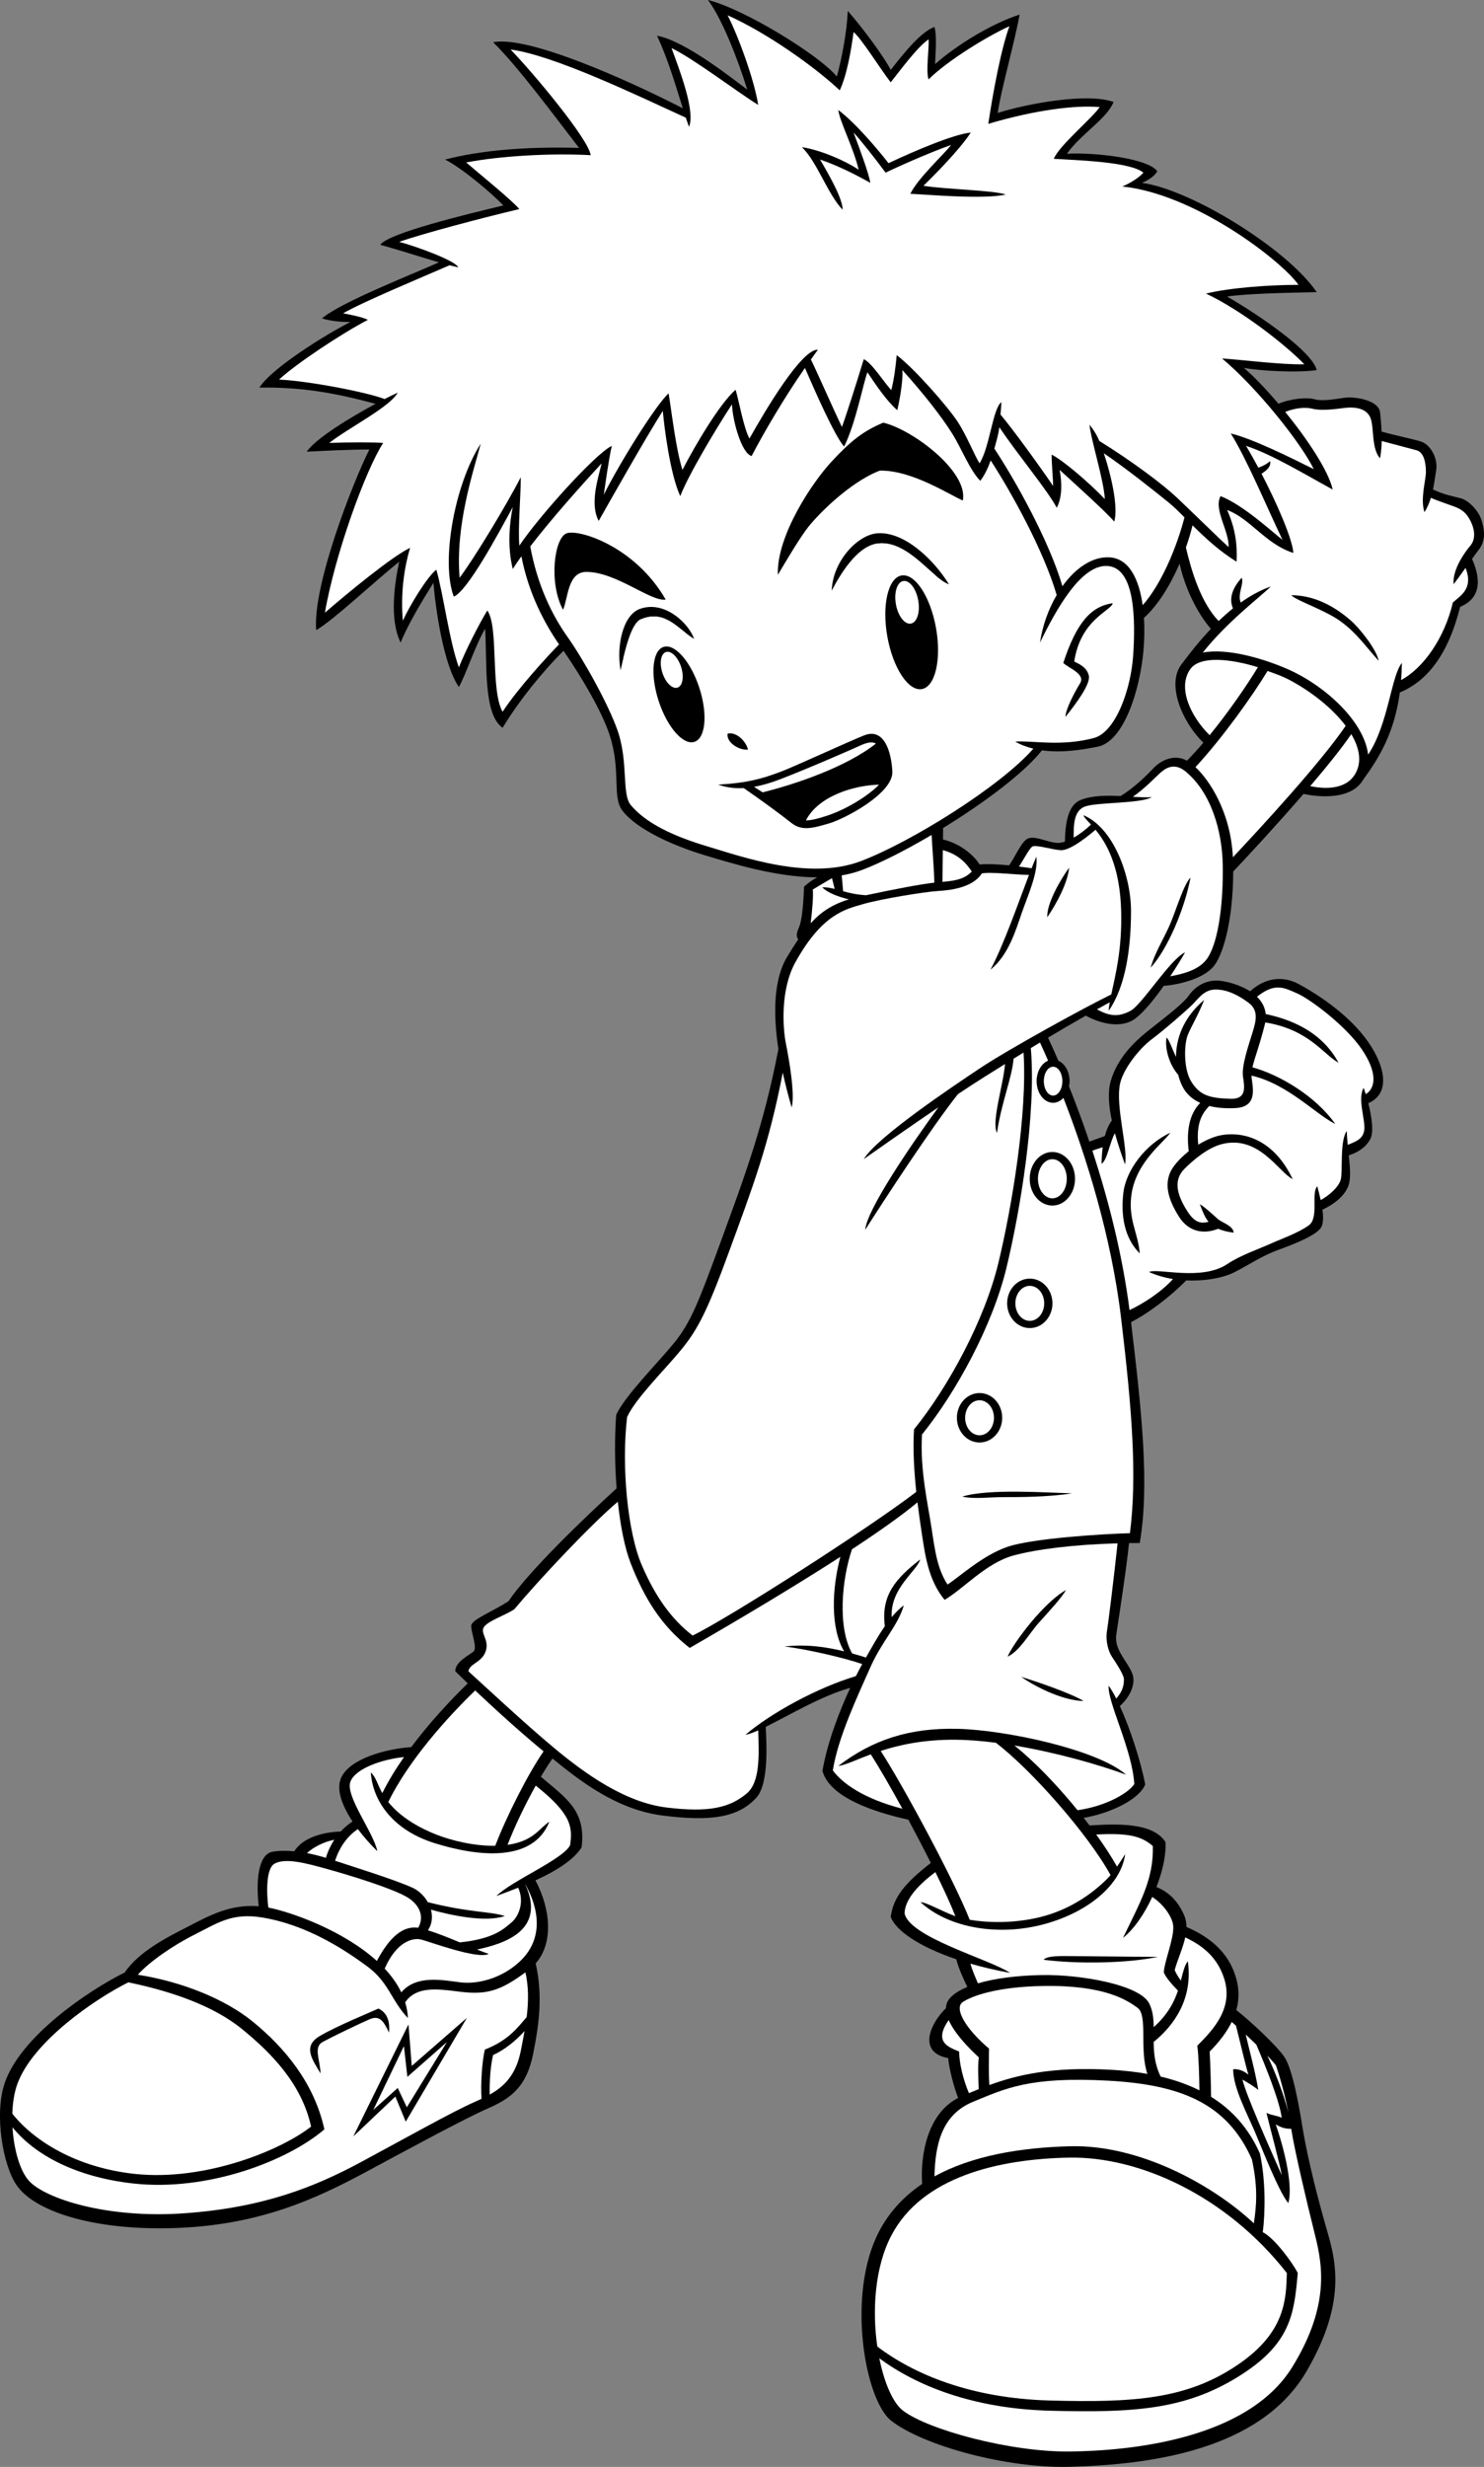<?xml version="1.0" encoding="utf-8"?>
<!-- Generator: Adobe Illustrator 20.1.0, SVG Export Plug-In . SVG Version: 6.00 Build 0)  -->
<svg version="1.1" id="Layer_1" xmlns="http://www.w3.org/2000/svg" xmlns:xlink="http://www.w3.org/1999/xlink" x="0px" y="0px"
	 viewBox="0 0 339.658 564.354" style="enable-background:new 0 0 339.658 564.354;" xml:space="preserve">
<rect x="0" y="0" width="339.658" height="564.354" fill="#808080" stroke="none"/>
<g>
	<g>
		<path d="M339.033,118.834c-0.667-2-2.833-4.334-4.667-4.834
			c-1.588-0.433-3.68-0.745-6.378-2.012c0.311-1.518,0.478-2.994,0.712-4.321
			c0.5-2.833-1.333-6-3.5-6.667c-1.988-0.612-5.793-1.366-8.983-2.258
			c-0.061-1.617-0.203-3.16-0.35-4.408C315.533,91.5,310.033,90.667,307.7,91
			c-2.333,0.334-5,0.834-6.833,0.334c-1.695-0.462-5.233-0.2-8.261,1.025
			c-2.919-3.44-5.786-6.416-7.905-8.192c3.667,0.667,12,1.167,16.667,0.5
			c-1-4.167-12.5-12.167-20.5-16.833c4.667-0.667,12.833-0.834,20.5-1
			c-6.833-10-28.833-23.5-40-25c0.833-0.333,2.833-1.333,3.5-2.667
			c-2-2.833-13.667-4.333-20.667-4c3.167-4.5,9.167-8,10.667-11.833
			c-5.834-2.167-19.667,0.333-26.5,2.5c0.666-5,3.833-16,5-22.5
			C226.7,5.5,218.7,10.5,214.033,14.667c0-1.5,0.5-6.5-0.166-8.5c-3.167,1.167-7,6-10,9.833
			c-1-2.167-6-9.167-9.833-13.5c-0.167,4.5-1.333,10.833-2.5,15c-4.167-5-21.333-15.5-29.5-17.5
			c3.167,4.167,6.833,13.5,9,20.5c-3.167-2.333-14.167-11.167-20.667-12.333
			c2.514,5.279,4.363,11.693,5.908,16.602c-12.179-6.257-35.323-16.718-43.408-15.102
			c5.625,5.458,14.5,17.5,19.667,24.167c-11.667-0.333-22.333,0.5-30.667,2.667c4,2,11,8,13.333,10.5
			c-8.333,2-26.333,6.333-28.167,9c4.848,1.333,9.338,2.838,13.417,4.012
			c-5.755,2.618-22.401,9.094-26.75,12.822c2,0.666,4.666,0.833,6.5,0.833
			c-5.334,2.667-18,10.5-20.834,15c10.086-0.16,17.869,1.374,26.591,3.711
			c-5.753,3.093-13.688,7.913-15.758,10.956c3.333-0.167,9.5-0.5,14.333-0.5
			C80.7,110.5,71.533,134,72.366,144.167c4-2.333,13-10.833,19-15.667
			c-1,4.667-2.334,13.167,0.333,18.5c1.667-4.166,5-9.666,7.5-13.666
			c0.5,6,2.333,18.833,5.833,23.833c1.667-3,3.667-9.333,6-13.333c0.5,7.833-0.5,19.5,4,22.666
			c3.695-6.104,9.088-12.81,13.951-17.616c3.663,5.305,8.748,13.647,10.577,19.363
			c2.667,8.334,0.43,14.002,2.93,17.252c3.175,4.127,11.292,7.917,19.125,10.25
			c5.677,1.691,16.044,4.96,25.414,4.965c-1.326,0.723-2.162,1.388-2.997,2.119
			c-0.167,4.333-0.5,7.833-1.167,9.333c-0.499,1.122-0.716,2.057-0.168,2.736
			c-0.811,1.194-1.628,2.501-2.499,3.931c-3.071,5.044-3.317,12.763-2.041,21.153
			c-3.305,17.4-7.822,29.393-13.292,44.347c-5,13.667-6.833,18.333-10.667,23
			c-3.833,4.667-11.167,12-13.167,16.333c-0.38,5.248-0.339,11.186,0.098,16.824
			c-7.355,6.719-20.124,18.962-24.764,25.843c-3.667,2.333-8.334,4.167-8.5,5.5
			c-0.167,1.333,1.5,5.167,0.5,6c-1,0.833-4.167,2.333-4.167,4.5
			c0.948,0.927,1.904,1.853,2.862,2.77c-4.025,3.909-8.795,9.042-12.938,14.581
			c-6.04,0.437-13.995,2.678-16.007,6.94c-1.263,2.675,0.176,6.453,2.569,10.076
			c-0.89,0.591-1.823,1.341-2.711,2.304c-4.266,0.119-8.782,1.506-10.621,4.524
			c-1.838-0.175-3.544-0.162-4.987,0.096c-3.297,0.589-3.82,6.836-3.138,12.471
			c-6.581-0.532-11.397,2.175-16.362,4.738c-4.502,2.324-11.027,5.535-14.396,10.513
			c-0.035-0.004-0.069-0.009-0.104-0.013c-8,4-23.717,14.483-27.334,25.333
			c-2.333,7-0.422,18.701,2.833,23.333c4.333,6.167,18.472,10.516,37.334,9.667
			C59.7,508.833,72.366,503,83.533,497c11.167-6,22.834-12.333,28.167-14.667
			c5.333-2.333,8.833-5,10.333-12.5c1.395-6.975,2.21-13.374,0.575-20.669
			c4.012-4.52,3.546-12.194-0.053-18.989c4.332-1.979,8.619-4.494,10.561-7.55
			c1.05-8.364-3.458-11.202-9.326-16.161c0.924-1.561,1.826-2.977,2.66-4.159
			c5.872,4.744,14.416,11.654,25.166,13.029c11.121,1.422,17.375,0.458,21.5-4.083
			c2.934-3.23,2.298-12.646,2.141-16.198c5.284-2.606,12.928-7.179,19.34-8.91
			c-2.411,5.183-5.201,12.295-6.356,18.983c1.637,6.079,11.802,9.425,19.656,11.162
			c1.765,3.279,3.533,6.671,5.147,9.892c-6.018,4.706-8.535,7.818-9.178,12.322
			c1.161,3.25,6.694,6.901,15.009,9.721c0.483,1.971,1.673,4.577,2.529,6.339
			c-1.756,0.719-3.159,1.582-4.038,2.606c-0.568,0.664-0.83,1.423-0.855,2.244
			c-3.559,3.432-6.628,10.11,0.521,11.423c0.138,2.205,1.301,6.684,2.265,9.112
			c-7.089,3.627-8.674,13.174-8.241,19.672c-4.101,2.775-7.482,6.342-9.857,10.882
			c-7.5,14.333-3.286,38.604,2.833,43.333c7.334,5.667,26.338,10.892,40.834,10.5
			c18.5-0.5,43.625-3.787,54.167-21.833c9.833-16.833,6.313-26.514,4.333-33.5
			c-2.833-10-4.476-17.475-5.333-22.833c-0.667-4.167-2.167-12.667-4-15.5
			c-1.645-2.542-7.976-8.427-11.067-10.816c1.048-3.748,0.28-6.877-0.766-9.351
			c-1.71-4.04-5.185-7.343-10.642-9.665c-0.004-0.915-0.151-1.81-0.525-2.669
			c-1.488-3.423-3.645-5.378-6.343-6.471c1.469-3.791,2.277-7.612,2.052-10.321
			c-2.996-4.572-11.393-4.111-17.371-3.766c-0.438-0.579-0.888-1.158-1.342-1.737
			c6.048-1.025,12.65-4.148,14.088-7.623c-1.005-5.301-3.414-12.73-5.809-17.959
			c2.129-1.853,3.843-5.012,2.809-7.541c-1.125-2.75-4.125-5.375-3.625-8.75
			c0.472-3.188,2.394-15.517,2.921-20.983c0.81-0.011,1.627-0.017,2.454-0.017
			c2.278-13.346,0.434-30.18-1.992-50.535c3.999-2.015,9.234-6.043,12.624-9.548
			c4.455,0.216,8.575-0.645,10.869-1.792c3.75-1.875,6.25-3.75,10.375-5.25s8.25-3.25,9.5-4.875
			c0.647-0.842,0.689-2.424,0.441-4.255c3.083-1.471,5.369-3.456,6.059-5.87
			c0.435-1.523,0.239-3.973-0.027-6.566c1.918-0.637,3.77-1.646,4.902-3.684
			c0.874-1.573,0.341-5.162-0.442-8.247c5.057-2.168,3.941-8.243,0.067-13.878
			c-4.129-6.006-11.125-10.75-16-13.375c-3.807-2.05-7.836-1.326-11.126,1.656
			c-2.331-1.501-5.227-2.223-6.874-2.406c-3.375-0.375-5.875,1.5-7.25,3.5s-7,6.125-9.75,8.375s-6.5,5.875-8,11
			c-0.737,2.518-0.476,5.761,0.23,9.105c-0.71,0.954-1.232,2.138-1.598,3.537
			c-1.002,0.347-2.458,0.868-3.545,1.27c-1.545-4.573-3.127-8.811-4.651-12.62
			c0.075-0.389,0.127-0.789,0.127-1.208c0-2.177-1.078-4.005-2.566-4.668
			c-0.838-1.939-1.633-3.704-2.368-5.277c2.675-1.6,5.539-3.275,8.648-5.038
			c3.368,1.871,8.206,3.03,11.349,0.649c2.019-1.529,4.394-4.495,6.486-7.462
			c4.668-0.396,9.845-2.092,11.764-4.913c1.992-2.929,4.093-10.249,4.143-21.242
			c3.633-3.85,10.117-10.852,16.09-17.758c3.323,0.721,10.917,1.511,13.683-3.292
			c3.673-5.034,7.122-10.737,8.357-19.913c8.881-3.681,12.205-13.326,13.81-19.587
			c5.764-2.427,4.074-7.883,2.718-10.982c0.58-0.803,1.134-1.56,1.615-2.185
			C340.2,123.5,339.7,120.834,339.033,118.834z M275.425,169.906
			c-1.252,1.468-2.511,2.856-3.749,4.113c-2.85-1.58-5.926-0.144-7.685,1.731
			c-1.708,1.822-4.56,4.567-7.511,6.366c-3.189-0.157-6.509-0.145-9.114,0.884
			c-2.926,1.155-3.56,5.279-3.619,9.535c-0.553,0.181-1.081,0.298-1.547,0.298
			c-2.167,0-4.875-1.584-6.708-1.084c-1.606,0.438-2.893,3.916-4.533,6.227
			c-2.377-0.246-4.815-0.382-6.743-0.206c-1.428-2.276-4.576-4.833-8.381-5.721
			c0.011-0.93,0.021-1.818,0.026-2.626c9.295-5.704,18.507-12.549,22.621-17.766
			c4.712,0.668,9.538-0.207,12.718-0.825c6-1.167,9.667-12.834,10.5-21.834
			c0.224-2.416,0.289-5.06,0.126-7.642c3.224-2.898,6.044-7.514,8.16-12.413
			c1.204,5.52,3.973,11.234,7.159,14.926c-2.506,2.638-4.726,5.425-6.612,7.962
			C266.799,156.429,270.627,165.273,275.425,169.906z"/>
		<path style="fill:#FFFFFF;" d="M111.533,139.667c-1.833,3-5,9.167-6.5,13
			c-2.166-5.833-3.666-17.333-5.166-22.333c-2,1.5-6,8-7.667,11.666
			c-0.5-5.833,0.167-11.666,1.667-16.666c-4,1.833-14.5,10.5-19.5,14.833
			c2.334-13.5,9.333-32.667,13.333-38.833c-2-0.167-8-0.167-12.333,0
			c4.167-3.334,13.833-8.167,15.666-11.5c-0.736,0.324-1.777,0.827-3.002,1.455
			c-3.951-1.54-17.321-4.136-24.164-4.455c4-3.667,14-10.334,20.333-13.667
			C82.866,72.5,80.2,72,78.533,71.667c4.814-2.728,17.334-7.92,24.359-10.981
			c0.671,0.174,1.329,0.335,1.974,0.481c-0.5-1.5-9.667-4.833-13.5-5.833
			c5.166-1.833,19-5.5,27.5-7.5c-1.667-2-8.667-7.667-12.167-10.667c7.833-1.5,19.333-2.167,28.5-1.667
			c-0.5-3.667-13-18.667-18.333-24.167c9.903,1.299,28.953,10.491,40.102,15.589
			c0.251,0.753,0.494,1.451,0.732,2.078c1.5-3.5-2.167-13-4-18c5.167,2.5,14.5,9.667,19.833,13
			c-0.833-5.5-4.5-15.667-7-20.5c9,4,20,11.833,25.667,17.167c1.667-3.5,2.667-9.5,3.167-13.333
			c1.833,1.5,6.5,9,8.5,11.5c2-2.5,6-8,8.666-9.833c0.167,2-0.666,7.333,0,9.167
			c4.334-4.333,13.667-10,18.5-12.167c-2,5.5-3.833,15.667-4.833,22.333
			c10.667-3.167,20-4.333,25.5-3.833c-1.833,2.667-9.333,8.833-10.5,11.833
			c5.333,0.333,17.5,0.667,20.5,3.167c-0.833,1-2.833,2.333-4.833,3.167
			c16.5,1.667,36.333,16.833,40.333,22.5c-6.667,0-15.833,0.667-21.167,2
			C284.2,71,294.366,79,298.533,83.334c-4.833,0.166-14-1-18.833-1.334
			c8.167,6.834,18.167,19.5,21,25.334c-4.667-2.334-14-7-19-8.167
			c3.667,5.833,8.167,16.667,11.833,24.333c-2.167-1.666-9-8-14.167-10c-1.667,3,2,8,1.833,11.667
			c-1.833-1.667-8.667-8.333-11.833-11.333c-3.032-2.873-10.005-8.162-17.75-12.959
			c-0.683-1.589-1.349-2.582-2.25-3.708c0.333,3.5,3.333,12.833,3.5,17
			c-3.5-3.667-9.5-8.833-12.167-10.167c0,2.5,0.333,5.334,0.333,7.167
			c-2.984-4.397-9.109-12.859-12.038-16.332c0.107-1.046,0.175-2.01,0.205-2.835
			c-2,1.5-2.667,10.334-5,14c-1.167-1.833-2.949-6.367-5-9.5c-2.292-3.5-9.958-12.25-13.958-15.25
			c-0.25,2.75-0.625,5.625-1.25,8c-1.625-1.75-4.459-6.25-6.292-7.083c-1.667,5.5-4.167,13.333-5,15.5
			c-2.186-4.518-5.52-12.223-7.102-15.423c0.547-0.772,1.085-1.527,1.602-2.244
			c-3.667-0.166-11.833,13.5-15.667,20.334c-1.333-2.5-2.333-8.334-3.167-11.167
			c-3.5,3-9.167,12.5-12.167,18.333c-1.5-4.833-2.333-12.333-3.167-17.5
			c-2.833,2.5-11.167,15.834-14.833,23.167c0.333-2.333,1.167-8.333,1.833-11.167
			c-3.833,1.834-16.833,16.334-21.167,22.834c-0.334-4.167,0.333-11.334,0.333-15.667
			c-3.333,6.5-10.833,18.833-14,23c-1-11.833,3-23.833,4.833-30.667c-6,9.334-9.166,27-6.166,35
			c3.166-1.333,10.166-14.333,13.5-20.5c-0.667,3.167-1.334,8.834,0,14.167
			c0.573-0.912,1.239-1.885,1.975-2.899c1.639,8.491,5.284,15.324,8.619,20.147
			c-2.786,2.856-9.365,9.998-12.927,15.419C112.2,157.834,114.2,143.334,111.533,139.667z"
			/>
		<path style="fill:#FFFFFF;" d="M282.187,196.111c-0.526-10.406-5.384-17.641-8.571-20.611
			c6.25-6.75,13.071-16.349,16.5-22c1.965,0.693,3.446,1.227,4.917,2
			c5.031,2.644,9.926,6.509,12.964,10.547C302.272,174.467,288.681,189.217,282.187,196.111z"/>
		<path style="fill:#FFFFFF;" d="M276.858,168.191c-4.223-4.156-7.462-10.774-4.442-15.087
			c2.225-3.178,9.268-2.385,15.497-0.467C285.43,156.715,281.279,162.784,276.858,168.191z"/>
		<path style="fill:#FFFFFF;" d="M198.229,204.803c-2.143-0.12-3.814-0.518-5.252-0.914
			l-0.33-3.624c1.615-0.276,3.196-0.686,4.718-1.266
			c4.265-1.622,9.982-4.525,15.862-7.992c0.116,2.57,0.553,7.52,0.626,10.916
			C210.513,202.317,205.237,203.311,198.229,204.803z"/>
		<path style="fill:#FFFFFF;" d="M215.801,194.486c3.383,0.911,5.261,2.815,6.618,4.891
			c-1.778,1.879-4.17,2.14-6.716,2.366C215.715,200.041,215.761,197.268,215.801,194.486z"/>
		<path style="fill:#FFFFFF;" d="M261.536,138.45c-0.818-5.844-3.056-10.74-7.67-10.95
			c-3.926-0.179-7.755,2.511-10.697,6.606c-3.055-10.444-10.872-24.373-15.576-31.469
			c0.499-1.867,0.889-3.085,1.148-4.887c4.134,6.182,11.076,14.477,13.125,18.417
			c1.333-2.5,1.166-6,0.666-8.667c3.834,3.5,10.667,9.667,12.5,11.834
			c0.959-3.334-0.672-10.517-2.39-15.642c5.338,3.635,11.553,8.606,14.89,11.308
			c1.043,0.844,2.237,2.018,3.575,3.354C269.324,125.244,265.798,133.657,261.536,138.45z"/>
		<path style="fill:#FFFFFF;" d="M162.033,193.667c-7.833-2.333-14.167-5.292-17.667-9.5
			c-2.115-2.544-0.5-9.792-3-17c-2.08-5.996-7.833-16.333-11.5-21.5
			c-3.473-4.894-6.884-11.79-8.5-20.667c5.084-6.608,11.835-14.104,16.333-19
			c-0.667,3-2.833,9.167-0.667,13.167C139.2,115.334,147.866,100,151.7,94
			c0.333,3.667,1.667,14.5,4,19.5c1.833-4.833,8.333-15.666,11.833-21
			c0.167,3.834,2.167,11.167,4.5,11.834c2.591-5.046,7.581-13.546,12.201-20.153
			c2.305,5.313,6.755,15.46,8.966,17.986c2.667-5.333,4.333-14.333,5.333-17
			c2,3,4.5,6.667,6.834,8.667c0.833-3.5,1.333-7.5,1.166-9.167c4.834,5.333,9,10.667,11.5,14.667
			c1.94,3.102,4,8.333,6.334,10.666c0.954-1.24,1.739-2.868,2.384-4.661
			c4.752,7.313,12.168,20.702,15.104,30.792c-1.88,3.202-3.251,6.999-3.822,10.869
			c3.667-7.5,9.5-18.166,15.667-17.5c6.167,0.667,6.167,12.5,5.667,20.334c-0.5,7.833-4,17.666-9,19
			c-7.639,2.037-14.334,0.5-18,0.833c1.312,0.745,2.713,1.256,4.146,1.606
			c-7.57,8.644-27.918,21.331-39.479,25.727C185.2,201.5,169.866,196,162.033,193.667z"/>
		<path style="fill:#FFFFFF;" d="M186.033,203.5c1.128-0.694,2.841-1.703,4.391-2.606l0.616,2.466
			c-0.974-0.247-1.885-0.41-2.84-0.36c1.406,1.407,3.985,2.222,6.09,2.752
			c-3.812,1.15-6.44,2.923-8.742,5.464C185.943,207.934,186.178,204.955,186.033,203.5z"/>
		<path style="fill:#FFFFFF;" d="M143.533,324.167c2-4.333,8.5-10.667,12.333-15.333
			c3.833-4.667,6-8.833,11-22.5c5.374-14.69,9.085-24.278,12.293-40.947
			c0.575,2.645,1.264,5.312,2.04,7.947c0.833-3-0.667-11.334-1.333-14.667
			c-0.667-3.333-1.333-12.167,2.167-18.5c6.132-11.095,11.5-12.167,15.5-13.333
			c4-1.167,14.167-2.834,17.167-3c3-0.167,8-0.834,10-4
			c1.825-0.437,7.274,0.259,10.813,0.327c-2.422,6.334-5.773,15.989-8.813,21.673
			c4.167-3.334,5.833-9.167,7.167-13C235.2,205,237.7,199.5,237.2,196
			c-0.327,0.723-0.695,1.621-1.093,2.63c-0.86-0.123-1.835-0.26-2.884-0.393
			c1.077-1.556,2.414-4.299,3.144-4.612c0.875-0.375,4.5,0.75,6.375,0.875
			c1.798,0.12,5.089-2.174,8.001-4.677c2.439,2.957,5.636,8.268,5.874,18.802
			c0.197,8.736-1.347,14.513-2.265,18.869c-6.336,3.083-23.724,12.666-29.985,16.839
			c-6.5,4.333-23.667,15.833-26.667,20.833c2.881-2.028,10.137-7.13,17.084-11.852
			c-6.513,8.923-16.443,23.564-16.751,28.019c4.217-6.626,15.1-23.32,21.217-31.027
			c2.258-1.504,4.36-2.876,6.116-3.973c1.52-0.95,3.064-1.918,4.653-2.91
			c-0.305,4.491-3.179,13.326-1.82,15.743c0.903-6.624,3.431-12.564,3.79-16.968
			c0.747-0.463,1.506-0.933,2.278-1.408c0.896,14.03-2.649,35.217-5.734,48.043
			c-3.166,13.167-11.5,28.5-19.333,38.167c-0.289,4.62,0.035,9.735,0.519,14.296
			c-10.996,8.423-42.573,28.646-51.186,32.871c-5-3.833-8.667-9.167-11.667-16.167
			C143.623,350.433,142.2,335.333,143.533,324.167z"/>
		<path style="fill:#FFFFFF;" d="M252.382,262.465c-0.148,1.166-0.233,2.427-0.266,3.785
			c1.315-0.81,1.894-4.977,3.062-6.999c0.686,2.505,1.533,4.967,2.313,7.124
			c0.75-3.75-2.25-13.375-1.125-18.5c0.715-3.258,4.25-7.875,7.25-10.125s8-6.625,9.375-8s2.625-3.375,5.25-3.375
			s5.125,1.25,7.5,3s1.75,4.125,1,6.625s-2.625,7.75-2.25,10.25s0.875,5.25-2.875,5.125c-4.754-0.159-7-0.75-9-4
			c-1.744-2.834-1.625-8.5-0.75-10.625s2.25-4.25,3.75-8c-4.862,4.103-6.436,8.94-6.454,13.061
			c-0.915-1.943-1.573-4.008-2.171-4.436c-0.424,2.438,0.594,6.128,2.665,8.491
			c0.255,0.992,0.586,1.886,0.96,2.634c0.904,1.808,2.353,3.023,4.092,3.808
			c-2.59,2.617-3.176,6.618-2.628,11.055c-1.314,1.03-2.526,2.216-3.464,3.512
			c-2.625,3.625-1.125,7.75,1.25,11.5c2.194,3.465,5.669,4.044,8.945,2.732
			c0.907,0.396,2.053,0.697,3.555,0.893c-0.125-1.625-2.625-2.25-3.625-3.125s-3.125-2.875-4.125-3.375
			c0.631,1.607,1.11,2.948,1.994,4.003c-2.279,0.664-3.676-0.318-5.369-3.253
			c-1.75-3.034-2.75-6.25-0.125-8.875c1.689-1.689,5.125-4.75,8.5-5.625c8.511-2.206,13.125,6.5,16.25,8
			c-4.75-10-12.375-10.875-16.625-10c-1.475,0.304-3.247,1.064-4.99,2.121
			c-0.507-5.137,1.027-7.277,2.515-8.856c1.88,0.472,3.948,0.59,5.975,0.486
			c4.875-0.25,4.125-4.125,3.75-6.75c-0.032-0.227-0.045-0.455-0.048-0.686
			c8.339,1.918,14.696,8.883,19.173,11.061c-4.579-6.457-12.795-11.259-18.956-12.958
			c0.47-2.141,1.62-4.948,2.831-9.792c0.04-0.159,0.068-0.314,0.098-0.469
			c9.969,1.605,13.267,7.282,16.777,9.219c-3.95-7.32-11.246-9.994-16.673-11.138
			c-0.152-1.606-0.921-2.912-1.997-3.961c4.105-3.278,6.184-2.09,9.17-0.776
			c3.125,1.375,11.25,7.5,14.875,12.875c3.286,4.873,3.378,8.607,0.855,10.196
			c-0.164-0.529-0.327-1.019-0.48-1.446c-1.5,2.5,0.5,7.5,0.125,9.75
			c-0.343,2.06-2.049,2.552-3.773,3.291c-0.107-1.091-0.197-2.165-0.227-3.166
			c-1.625,2.25-0.875,9.25-1.375,11.125c-0.446,1.674-2.683,3.64-4.582,4.666
			c-0.231-1.063-0.511-2.144-0.793-3.166c-1.5,1.75,0.5,7.25-2,9s-6.125,3-8.625,4.125s-7.125,2.75-9.875,4.625
			c-5.934,4.046-16.125,0.875-18,1.875c1.76,0.786,3.624,1.302,5.486,1.606
			c-2.865,3.144-6.962,5.702-9.949,7.102c-1.654-12.911-4.923-25.526-8.506-36.454
			C250.779,262.946,251.741,262.647,252.382,262.465z"/>
		<ellipse style="fill:#FFFFFF;" cx="241.033" cy="247.334" rx="2.121" ry="3.3"/>
		<path style="fill:#FFFFFF;" d="M239.888,242.641c-1.519,0.639-2.627,2.486-2.627,4.693
			c0,2.733,1.689,4.95,3.771,4.95c0.899,0,1.714-0.43,2.362-1.12
			c5.23,13.435,10.963,31.65,13.201,50.378c2.512,21.019,3.688,36.208,2.021,49.208
			c-6.334,0.167-22.167,1.167-27.917,3.083c-5.714,1.904-10.958,6.792-13.833,8.667
			c-2.334-3.667-2.834-7.5-3.667-13c-0.833-5.5-2.667-13.333-2.167-21.333
			c7.834-9.667,16.167-25,19.334-38.167c3.104-12.907,6.836-34.924,5.57-50.232
			c0.687-0.419,1.383-0.843,2.094-1.273C238.616,239.76,239.24,241.151,239.888,242.641z"/>
		<path style="fill:#FFFFFF;" d="M276.491,219c-1.698,2.717-5.218,3.724-8.643,4.351
			c1.519-2.29,2.761-4.357,3.393-5.476c-3.375,1.5-9.875,12-12.5,13.375
			c-2.443,1.28-4.469,1.45-7.658-0.342c0.95-0.53,1.919-1.068,2.916-1.614
			c-0.118,0.684-0.21,1.335-0.259,1.956c3.875-5.5,5.125-14.25,5.125-22.875c0-8.004-4-19-10.875-21.875
			c0.136,0.508,0.807,1.149,1.717,2.139c-1.193,1.142-2.595,2.212-3.967,2.99
			c-0.005-2.99,0.02-6.182,2.626-7.129c2.75-1,12.625-0.625,15.25-2.125
			c-1.255,0.072-2.739-0.001-4.325-0.097c2.682-1.818,5.438-4.749,6.2-5.403
			c0.875-0.75,3-2.75,5.875-0.375c5.739,4.741,8.377,13.376,8.5,21.5C279.991,206.25,278.991,215,276.491,219z"
			/>
		<path style="fill:#FFFFFF;" d="M310.104,177.17c-2.276,3.708-7.431,3.271-10.222,2.673
			c3.764-4.409,7.191-8.658,9.4-11.893C311.208,171.195,311.777,174.446,310.104,177.17z"/>
		<path style="fill:#FFFFFF;" d="M336.533,124.834c-1,1.166-4.167,5.333-3.833,8.833
			c0.785-1.02,1.755-2.374,2.735-3.747c1.877,4.771-1.176,6.344-2.902,7.914
			c-1.9,8.078-6.663,14.943-11.852,17.751c0.098-1.25,0.168-2.544,0.185-3.919
			c-2.457,2.917-3.085,14.026-7.727,20.972c-0.891-7.56-9.864-15.863-18.607-19.639
			c-5.431-2.345-13.599-4.773-19.234-3.712c5.61-7.1,13.201-12.754,15.567-15.121
			c-2.424,0.856-4.722,2.141-6.887,3.679c-0.816-1.925,0.817-4.335,0.22-5.679
			c-2.533,2.831-2.798,5.128-1.994,7.012c-1.135,0.908-2.225,1.881-3.274,2.892
			c-4.097-4.186-6.285-11.632-7.501-16.821c0.606-1.718,1.116-3.422,1.521-5.06
			c2.817,2.786,6.175,5.928,10.081,8.31c0.167-3.666-0.167-7.333-2.167-11.833
			c5.333,2,8.833,7.833,15.167,9.833c-0.25-3.25-3.687-11.186-7.288-18.116
			c1.128-0.77,2.218-1.566,1.955-2.884c-0.832,0.713-1.75,1.166-2.691,1.491
			c-0.959-1.796-1.914-3.498-2.809-4.991c6,2,12.833,6.167,19.833,10
			c-0.992-4.364-5.821-11.562-10.869-17.764c2.116-0.85,4.471-1.169,6.202-0.736
			c2,0.5,4.667,0.167,7.333-0.166c2.667-0.334,5.167,0.166,6,2.333
			c0.833,2.167,0.167,7,2.167,9.167c0.244-1.221,0.352-2.576,0.377-3.942
			c2.083,0.54,6.399,1.684,7.956,2.108c1.833,0.5,2.167,3.167,2.167,5
			c0,1.834-1.333,6.167-0.333,9.167c0.675-1.069,1.13-2.176,1.471-3.283
			c1.712,0.789,4.829,1.749,6.029,2.283c1.5,0.667,2.5,1.667,3.333,3.667
			S337.533,123.667,336.533,124.834z"/>
		<path style="fill:#FFFFFF;" d="M108.764,386.723c5.606,5.305,11.177,10.261,15.652,13.933
			c-3.421,4.897-8.475,14.813-11.065,21.605c-4.882,0.077-10.009-1.214-13.36-2.511
			c-3.667-1.419-8.219-3.854-11.126-7.507C93.487,402.823,102.181,393.08,108.764,386.723z"/>
		<path style="fill:#FFFFFF;" d="M76.506,420.888c-0.755,1.149-1.419,2.514-1.922,4.129
			c-1.46-0.443-2.918-0.814-4.334-1.081C71.802,422.497,74.34,421.281,76.506,420.888z"/>
		<path style="fill:#FFFFFF;" d="M62.866,426.333c2.5-1.333,7-0.167,12.334,1.333
			c5.333,1.5,14,4.167,17.666,6.167c3.077,1.678,4.382,4.529,2.854,7.176
			c-4.292-0.583-7.292,3.555-9.468,7.595c-7.6-6.882-19.281-11.109-24.831-12.209
			C61.009,433.245,60.812,427.429,62.866,426.333z"/>
		<path style="fill:#FFFFFF;" d="M29.366,453.5c9.666,2,19.38,5.279,26,10.667
			c6.62,5.388,13.678,12.481,15.834,22.333c-7,5.5-24.36,12.513-40.273,10.834
			c-13.469-1.421-23.24-7.612-28.11-13.792c0.084-2.484,0.449-4.858,1.156-6.794
			C7.533,467,21.754,457.306,29.366,453.5z"/>
		<path style="fill:#FFFFFF;" d="M82.533,494.667c-10.625,5.71-22.412,10.398-40.333,11.667
			c-17.921,1.269-31.884-3.418-35.532-7.383c-2.134-2.319-3.509-7.266-3.809-12.292
			c5.064,6.283,14.422,11.355,27.507,12.842c17.214,1.956,35.625-5.25,43.875-12.375
			c-2.333-10.667-9.208-18.792-16.375-24.625c-6.477-5.272-16.359-9.175-26.322-10.74
			c2.583-2.924,8.092-6.729,12.822-9.094c5.333-2.667,8.666-5.167,15.666-4
			c10.415,1.736,19,7.5,24,11.167c5,3.667,5.5,7.833,9.334,11.833
			c-0.053-1.239-0.282-2.433-0.633-3.59c3.086-4.548,9.695-2.551,14.466-2.243
			c4.873,0.314,7.969-0.857,13.06-4.626c0.759,3.396,0.716,6.738,0.282,10.246
			c-2.278,2.657-4.266,5.331-9.55,7.422c-0.657,2.519-1.026,8.011-0.771,11.267
			c-0.495,0.234-1,0.464-1.52,0.692C103.624,483.054,93.159,488.957,82.533,494.667z"/>
		<path style="fill:#FFFFFF;" d="M112.081,479.186c-0.042-2.868,0.138-6.474,0.785-9.061
			c2.641-1.174,5.271-3.341,7.193-5.487c-0.254,1.467-0.548,2.97-0.859,4.528
			C118.108,474.624,115.511,477.256,112.081,479.186z"/>
		<path style="fill:#FFFFFF;" d="M118.866,448.833c-4,3.667-9.334,5.167-13.5,4.667
			c-3.912-0.469-10.026-1.819-13.518,2.293c-0.929-1.944-2.234-3.757-3.803-5.433
			c2.805-6.394,6.554-7.013,8.154-6.693c1.667,0.333,13,4.667,15.667,3.333
			c-0.803-0.268-1.717-0.622-2.678-1.007c6.113-1.312,15.844-4.279,11.073-14.819
			c0.011-0.004,0.022-0.009,0.033-0.014C124.769,439.396,122.787,445.239,118.866,448.833z"/>
		<path style="fill:#FFFFFF;" d="M130.491,422.125c-1.625,3.25-13.375,8.125-16.875,11.625
			c1.387-0.522,3.119-1.156,4.984-1.897c1.465,3.196,0.179,6.552-1.567,7.98
			c-1.725,1.412-3.898,3.708-11.79,4.529c-2.414-1.009-4.943-2.033-7.289-2.77
			c0.976-1.485,1.107-3.158,0.677-4.721c4.64,1.316,12.496,2.981,16.901,1.462
			c-3.292-1.098-7.916-0.722-17.61-3.171c-0.825-1.458-2.108-2.678-3.557-3.329
			c-4.022-1.808-12.604-4.479-17.674-6.144c1.083-3.327,2.987-5.768,5.218-7.243
			c1.383,1.841,2.949,3.585,4.456,5.054c-0.875-4.375-7.5-12.75-6.125-16
			c1.273-3.009,7.364-5.05,12.229-5.535c-1.904,2.719-3.606,5.502-4.971,8.26
			c-1.123-2.045-1.509-3.805-2.633-4.725c0.5,6.875,5.375,13.25,14.5,16.125s22.5,4.875,26.375-4.875
			c-2.305,1.456-3.533,4.441-9.572,5.296c1.655-4.286,4.057-9.276,6.448-13.548
			C131.008,415.137,131.019,418.102,130.491,422.125z"/>
		<path style="fill:#FFFFFF;" d="M170.616,396.875c0.764-0.131,1.764-0.5,2.923-1.016
			c0.168,5.617,0.503,11.85-2.673,14.474c-3.833,3.167-8.46,4.379-18.333,3.167
			c-9.5-1.167-18.667-7.75-25.667-13.583c-7-5.833-16.167-14.417-19.667-17.583
			c0.333-1.833,3.167-2,4-4.667c0.833-2.667-1.518-4.145-0.333-5.583
			c1.166-1.417,4.5-2.417,6.833-3.917c5.593-6.681,17.409-19.292,23.711-24.618
			c0.588,5.539,1.575,10.59,2.955,14.118c3,7.667,6.833,14.167,13.5,19.333
			c4.083-2.363,20.349-11.721,34.479-20.841c-1.927,7.195-2.334,16.234,0.854,21.616
			c-4.168-1.029-8.656-1.665-13.667-1.108c5.248,0.618,13.917,2.663,17.819,4.021
			c-0.418,0.751-0.913,1.686-1.453,2.76C187.051,386.091,176.39,391.926,170.616,396.875z"/>
		<path style="fill:#FFFFFF;" d="M227.925,398.689c8.137,6.181,21.18,21.011,26.258,30.279
			c-0.494,0.574-1.02,1.122-1.65,1.699c-2,1.833-7,6.125-14.666,7.958
			c-6.288,1.503-12.234,1.185-15.919,0.562c-3.588-9.077-15.164-30.57-20.373-38.624
			c4.226-1.375,9.78-2.624,17.167-2.564C221.626,398.023,224.736,398.279,227.925,398.689z"/>
		<path style="fill:#FFFFFF;" d="M220.366,458c2-1.333,7.666-3.5,18.5-3.667c13.831-0.213,19,3.167,21.5,5
			c2.396,1.757,0.362,9.483,2.246,15.112c-2.655-0.469-5.458-0.783-8.412-0.945
			c-13.419-0.739-21.423,1.183-27.749,3.498c-0.216-3.02-0.085-6.081-0.085-8.331
			C220.7,463.833,218.366,459.333,220.366,458z"/>
		<path style="fill:#FFFFFF;" d="M217.139,462.135c1.29,2.953,4.339,6.181,6.894,8.531
			c-0.281,2.25-0.089,4.969-0.022,7.267c-0.765,0.306-1.51,0.613-2.244,0.918
			c-1.284-3.039-2.234-6.815-2.234-9.518C217.331,468.39,213.507,467.294,217.139,462.135z"/>
		<path style="fill:#FFFFFF;" d="M222.7,480.833c7.333-3,12.833-5.833,31-4.833
			c16.505,0.909,27.167,5.167,32.833,18c1.415,6.447,1.05,10.668,0.444,14.625
			C277.657,499.92,260.881,490.571,244.866,491c-11.448,0.307-22.452,2.185-30.984,6.895
			C214.042,490.589,215.57,483.75,222.7,480.833z"/>
		<path style="fill:#FFFFFF;" d="M204.009,511.418c7.033-13.442,24.539-17.506,40.638-17.818
			c16.099-0.312,36.053,8.734,49.886,26.401c-0.167,6-0.333,13.5-11,20.833
			c-11.777,8.097-24,8.833-43.167,8.333c-18.216-0.475-31.303-6.07-39.568-12.347
			C199.611,528.598,200.192,518.711,204.009,511.418z"/>
		<path style="fill:#FFFFFF;" d="M271.282,443.208c2.808,1.389,7.096,3.713,8.918,9.458
			C282.366,459.5,277.533,464.5,274.033,468c0.296,1.924,0.461,6.998,0.494,10.212
			c-2.689-1.34-5.646-2.388-8.873-3.149c-1.353-2.759-1.58-5.422-1.6-7.935
			c4.469-3.593,9.081-9.743,7.812-18.461c-0.79,1.033-1.116,2.579-1.589,4.429
			c-0.577-0.772-1.184-1.751-1.411-2.429C269.549,448.228,270.741,445.675,271.282,443.208z"/>
		<path style="fill:#FFFFFF;" d="M263.866,422.333c0.167,7.667-2.833,12.667-6.833,21
			c2.592-2.059,4.942-5.577,6.689-9.359c2.498,1.563,4.688,4.599,4.811,6.692
			c0.167,2.833-2,8-2.167,10.5c0.291,1.02,1.854,2.802,3.245,4.236
			c-0.85,2.559-2.321,5.468-5.55,8.345c-0.024-1.933-0.196-3.749-1.029-5.414
			c-2.134-4.269-15.667-6.667-24.667-6.5c-5.244,0.097-10.479,0.707-14.536,1.889
			c-0.734-1.726-1.355-3.145-1.722-4.495c2.8,0.808,5.835,1.526,9.092,2.105
			c-4.833-3.167-23.167-8.167-24.167-13.667c0.158-3.463,3.587-6.778,7.057-9.382
			c1.935,3.936,3.566,7.488,4.581,10.088c-3.013-1.08-6.652-3.206-7.971-3.206
			c6.5,6,18.083,7.874,28.542,4.958c10.166-2.833,17.375-9.125,18.292-15.958
			c-0.721,1.142-1.311,2.062-1.866,2.865c-1.308-2.306-2.926-4.796-4.764-7.346
			C258.062,419.315,261.175,419.959,263.866,422.333z"/>
		<path style="fill:#FFFFFF;" d="M253.366,373.125c-0.375,2.375,0.375,4.75,1.125,5.875s2.75,4.125,2.75,5.125
			c0,0.953-0.021,2.479-1.752,4.459c-0.602-1.183-1.192-2.194-1.748-2.959
			c-0.25,3.875,5.375,14.5,5.875,22.5c-1.08,1.799-5.964,4.974-12.985,6.001
			c-4.674-5.75-9.943-11.224-14.465-14.811c9.505,1.588,19.199,4.336,25.575,6.685
			c-6.5-5.75-27.625-10.25-38.625-10.5s-19.375,2.5-27.25,8.5c1.68-0.217,4.044-1.396,7.441-2.653
			c1.902,2.96,4.511,7.467,7.232,12.439c-9.002-2.306-13.938-5.982-15.923-8.785
			c1.25-7.75,5.75-17.125,8.5-23.375s6.375-9.625,7.75-14.375c-0.98,0.728-1.905,1.656-2.775,2.699
			c-0.359-6.655,5.795-10.523,6.525-13.199c-5.562,4.353-9.004,8.13-8.094,15.272
			c-1.656,2.377-3.09,5.011-4.316,7.168c-1.039-0.322-2.095-0.637-3.171-0.935
			c-3.377-5.956-2.374-16.944-0.037-23.822c5.949-3.906,11.324-7.679,14.993-10.747
			c0.292,2.392,0.609,4.559,0.875,6.315c0.833,5.5,1.5,11.333,5.333,16
			c4.5-2.667,9.511-8.458,15.833-10.167c5.291-1.43,13.774-2.489,23.759-2.762
			C254.921,361.186,253.731,370.816,253.366,373.125z"/>
		<path d="M192.866,48c-3.5-3.667-5.833-11-9.333-14.333c4.5,0.667,10.333,3.333,13,5.167
			c-1.167-5-4.333-11-4.667-13.667c4,3,9.166,9.167,11.5,12.167c6-2.833,15-6.667,18.833-7
			c-3,4.5-9,10.333-10.833,12.167c5.166,0.833,15.833,1,18.833,2c-5,1.167-18.167,0-21.833-0.167
			c1.666-3.5,7.5-8.833,9.333-11.167c-4.833,1.667-13,5.333-15,6.333
			c-2.333-3.167-6.167-8-7.333-9.167c1.5,4,3.5,9.333,3.833,11.5c-3.833-2.167-8-4.167-11.5-5.333
			C190.033,40.5,192.866,45.5,192.866,48z"/>
		<path d="M254.7,138c-5,0.667-8.333,4.5-11.333,13.667c1.166,1.167,5.166,2.5,3.833,4.667
			c-1.333,2.166-3.333,6-3.333,7.666c2.666-3.333,5.833-7.666,5.333-9.5
			c-0.5-1.833-2-2.5-3.333-3.166C247.366,141.667,254.2,139.834,254.7,138z"/>
		<path d="M178.033,131.5c-0.306-8.977,7.922-21.185,12.256-25.852
			c4.333-4.666,7.071-6.92,11.871-8.959C209.033,98.334,221.7,108,220.366,114.5
			c-2.899-1.215-11.667-7-19-6.833c-7,2.667-14.667,10.5-16.833,13.5
			C182.366,124.167,180.385,127.586,178.033,131.5z"/>
		<path d="M128.866,139.5c-3.334-6.166-2-16.5,0.833-17.5c2.833-1,15.667,3,22.667,15.167
			c-3.5,0.5-11.333-6.333-18.167-6.333C129.866,130.834,130.033,137,128.866,139.5z"/>
		<path d="M190.366,135.167c0.167-6.667,5.84-12.785,10.374-13.16
			c6.126-0.507,12.876,5.868,16.459,11.66C213.491,132.5,207.866,123.5,200.907,124.34
			C196.088,124.921,192.2,131.667,190.366,135.167z"/>
		<path d="M142.033,153.334c-1-5.667,0.583-12.584,4.333-14c5.757-2.175,11.375,3.416,12.5,6.833
			c-3.75-2.292-6.625-6.792-12.167-4.5C144.15,142.721,142.7,150.667,142.033,153.334z"/>
		<path style="fill:#FFFFFF;" d="M156.735,144.632c-2.849-2.261-5.58-4.808-10.036-2.966
			c-1.909,0.79-3.202,5.443-4.011,8.851c1.772,6.492,4.35,15.029,5.701,16.943
			c1.352,1.915,6.013,4.814,11.382,1.761C164.116,166.75,157.604,148.265,156.735,144.632z"/>
		<path d="M171.2,171.5c-2.333,0.167-5-1.833-4.667-3.666
			C168.7,167.334,170.866,169.834,171.2,171.5z"/>
		<path d="M197.741,168.25c-4.625,1.875-15.915,7.136-19.25,8.375c-4.375,1.625-7.625,2.5-14.125,2.875
			c1.762,0.607,3.644,0.916,5.857,0.79c3.5,2.403,8.533,6.072,10.893,7.96
			c2.5,2,5.125,1.125,8.625,0.125s14.75-6.875,14.5-11.875C204.015,171.99,202.366,166.375,197.741,168.25z"/>
		<path style="fill:#FFFFFF;" d="M178.616,178.25c6.5-2.5,16.5-6.875,18.125-7.625
			c1.228-0.567,2.741-1.131,3.731-0.511c-6.749,5.334-18.281,9.249-25.916,11.153
			c-0.685-0.451-1.348-0.874-1.979-1.261C174.354,179.69,176.337,179.127,178.616,178.25z"/>
		<path style="fill:#FFFFFF;" d="M189.241,186.625c-2.378,0.775-3.787,1.075-4.78,1.051
			c2.851-5.562,10.985-8.035,16.743-8.169C199.032,181.768,194.097,185.042,189.241,186.625z"/>
		<path d="M244.7,198.5c-2.167,3-5.167,8.334-5,11.334C241.866,206.667,244.366,202,244.7,198.5z"/>
		<path d="M272.491,200.75c-1.375,7.25-5.25,16.375-9.125,20.625c1-3.625,3.25-7,4.625-10.375
			S270.991,202.25,272.491,200.75z"/>
		<path d="M295.533,136.167c6.333,0,11.167,3.667,13.5,5.667c2.333,2,6.167,7,6.5,9.333
			c-3-3.333-5-6.333-8.667-9C303.2,139.5,296.866,137.5,295.533,136.167z"/>
		<path d="M267.866,259.125c-5.625,2.625-10.125,8.5-10.75,13.75s0.25,10.375,3.75,13.875
			c-0.375-4.75-2.752-7.875-1.875-13.625C260.116,265.75,266.366,261.375,267.866,259.125z"/>
		<path d="M240.866,263.539c-2.864,0-5.186,2.744-5.186,6.128c0,3.385,2.322,6.128,5.186,6.128
			s5.186-2.744,5.186-6.128C246.052,266.282,243.73,263.539,240.866,263.539z"/>
		<ellipse style="fill:#FFFFFF;" cx="240.866" cy="269.667" rx="3.3" ry="4.478"/>
		<path d="M235.7,292.51c-2.864,0-5.186,2.533-5.186,5.657c0,3.124,2.322,5.657,5.186,5.657
			s5.185-2.532,5.185-5.657C240.885,295.043,238.563,292.51,235.7,292.51z"/>
		<ellipse style="fill:#FFFFFF;" cx="235.699" cy="298.167" rx="3.3" ry="4.007"/>
		<path d="M224.2,318.686c-2.864,0-5.186,2.533-5.186,5.657c0,3.124,2.322,5.657,5.186,5.657
			s5.185-2.533,5.185-5.657C229.385,321.219,227.063,318.686,224.2,318.686z"/>
		<ellipse style="fill:#FFFFFF;" cx="224.2" cy="324.343" rx="3.3" ry="4.007"/>
		<path d="M220.241,342.375c6.25-1.875,19.25-0.875,25.125-0.75c-5.25,0.875-12.375,0.875-15.75,0.875
			S222.991,343,220.241,342.375z"/>
		<path d="M243.991,363.75c-5,2.75-12,12-13.375,15.25c2.875-1.375,4.875-5.25,7.25-7.875S242.991,365.5,243.991,363.75z"
			/>
		<path d="M233.741,383.625c3.75,2.625,10,5.5,14.25,5.5C245.116,387.375,237.116,384.625,233.741,383.625z"/>
		<path d="M73.366,474.333c-2-3.333-4.125-6.25-0.125-8.583s11.208-5.25,13.375-6.25
			c2.5,1.167,2.583,3.833,2.416,5.5c-1.166-2.5-2.083-4.062-4.416-3.062
			c-2.334,1-8.583,4.021-10.75,5.188C71.7,468.292,73.241,471.125,73.366,474.333z"/>
		<path d="M238.866,448.333c7.666,1,19.167,0.833,26.167-0.667
			c-6.333,0-17-0.167-19.5-0.167S239.7,447.333,238.866,448.333z"/>
	</g>
	<g>
		<path style="fill:#FFFFFF;" d="M292.033,472.5c-0.4-0.534-1.091-1.309-1.958-2.218
			c1.699,3.496,3.767,8.817,4.808,12.999C294.157,479.632,293.141,475.703,292.033,472.5z"/>
		<path style="fill:#FFFFFF;" d="M287.991,478.125c-0.875-0.75-2.5-1.75-3.625-2.375c0.875,3.625,6.125,15.375,9,21.875
			c-0.375-2.375-2.625-10.625-3.5-14.25c1.375,0.625,2.625,0.625,3.5,1.125
			c-0.55-4.068-3.71-11.809-5.824-16.762c-0.772-0.75-1.589-1.526-2.421-2.297
			C285.854,468.647,287.395,474.25,287.991,478.125z"/>
		<path style="fill:#FFFFFF;" d="M300.7,510.167C299.033,503.5,296.2,491.5,295.533,487
			c-1.208,0-2.042-0.125-3.542-1c1.5,4.25,4.125,13.625,2.875,18c-2.125-2.5-5.875-12.125-7.625-16.25s-5-10.125-5-14.375
			c1.5-0.125,2.75,0.625,3.5,1.25c-0.69-2.186-1.804-7.123-2.854-11.209
			c-0.328-0.29-0.653-0.577-0.973-0.853c-1.027,2.094-2.627,4.35-5.048,6.771
			c0.148,2.664,0.295,7.16,0.327,10.353c4.869,3.032,8.651,7.269,11.173,12.98
			c1.371,6.244,1.21,13.59,0.663,17.992C291.7,512,295.866,517.667,297.033,520
			c-0.833,9.333-1.533,16.258-13.7,23.758S259.533,552,240.366,551.5
			c-17.877-0.466-30.819-5.863-39.107-11.996c1.144,5.701,3.146,10.259,5.441,11.996
			c5.783,4.377,24.568,9.49,38.167,9.333c13.598-0.156,40.633-2.662,50.922-19.344
			C305.033,526.5,302.351,516.773,300.7,510.167z"/>
	</g>
	<polygon points="93.491,463.125 80.866,488.75 90.491,479.625 92.866,485.375 106.866,461.625 94.241,472.625 	
		"/>
	<polygon style="fill:#FFFFFF;" points="92.45,468.083 85.45,482.667 91.033,477.667 93.116,482.083 
		102.283,467.167 93.241,475.125 	"/>
	<path style="fill:#FFFFFF;" d="M190.366,135.167c1.833-3.5,5.722-10.245,10.541-10.827
		c5.24-0.632,9.723,4.313,13.202,7.294c1.757,5.366,3,14.77,1.566,19.88
		c-1.434,5.111-3.184,6.762-11.184,6.871C195.991,158.5,193.866,147.834,190.366,135.167z"/>
	<path d="M206.332,131.658c-3.075,0.552-4.523,6.816-3.236,13.991
		c1.288,7.175,4.825,12.544,7.9,11.992c3.075-0.552,4.524-6.816,3.236-13.991
		C212.945,136.475,209.408,131.106,206.332,131.658z"/>
	
		<ellipse transform="matrix(0.984 -0.177 0.177 0.984 -21.097 38.852)" style="fill:#FFFFFF;" cx="207.621" cy="137.894" rx="2.593" ry="4.95"/>
	<path d="M151.866,148c-2.569,0.838-3.067,6.377-1.112,12.372
		c1.955,5.995,5.623,10.176,8.192,9.338c2.569-0.838,3.067-6.377,1.112-12.372
		C158.103,151.343,154.435,147.162,151.866,148z"/>
	
		<ellipse transform="matrix(0.951 -0.31 0.31 0.951 -39.92 55.203)" style="fill:#FFFFFF;" cx="153.71" cy="153.191" rx="2.243" ry="4.282"/>
</g>
</svg>
